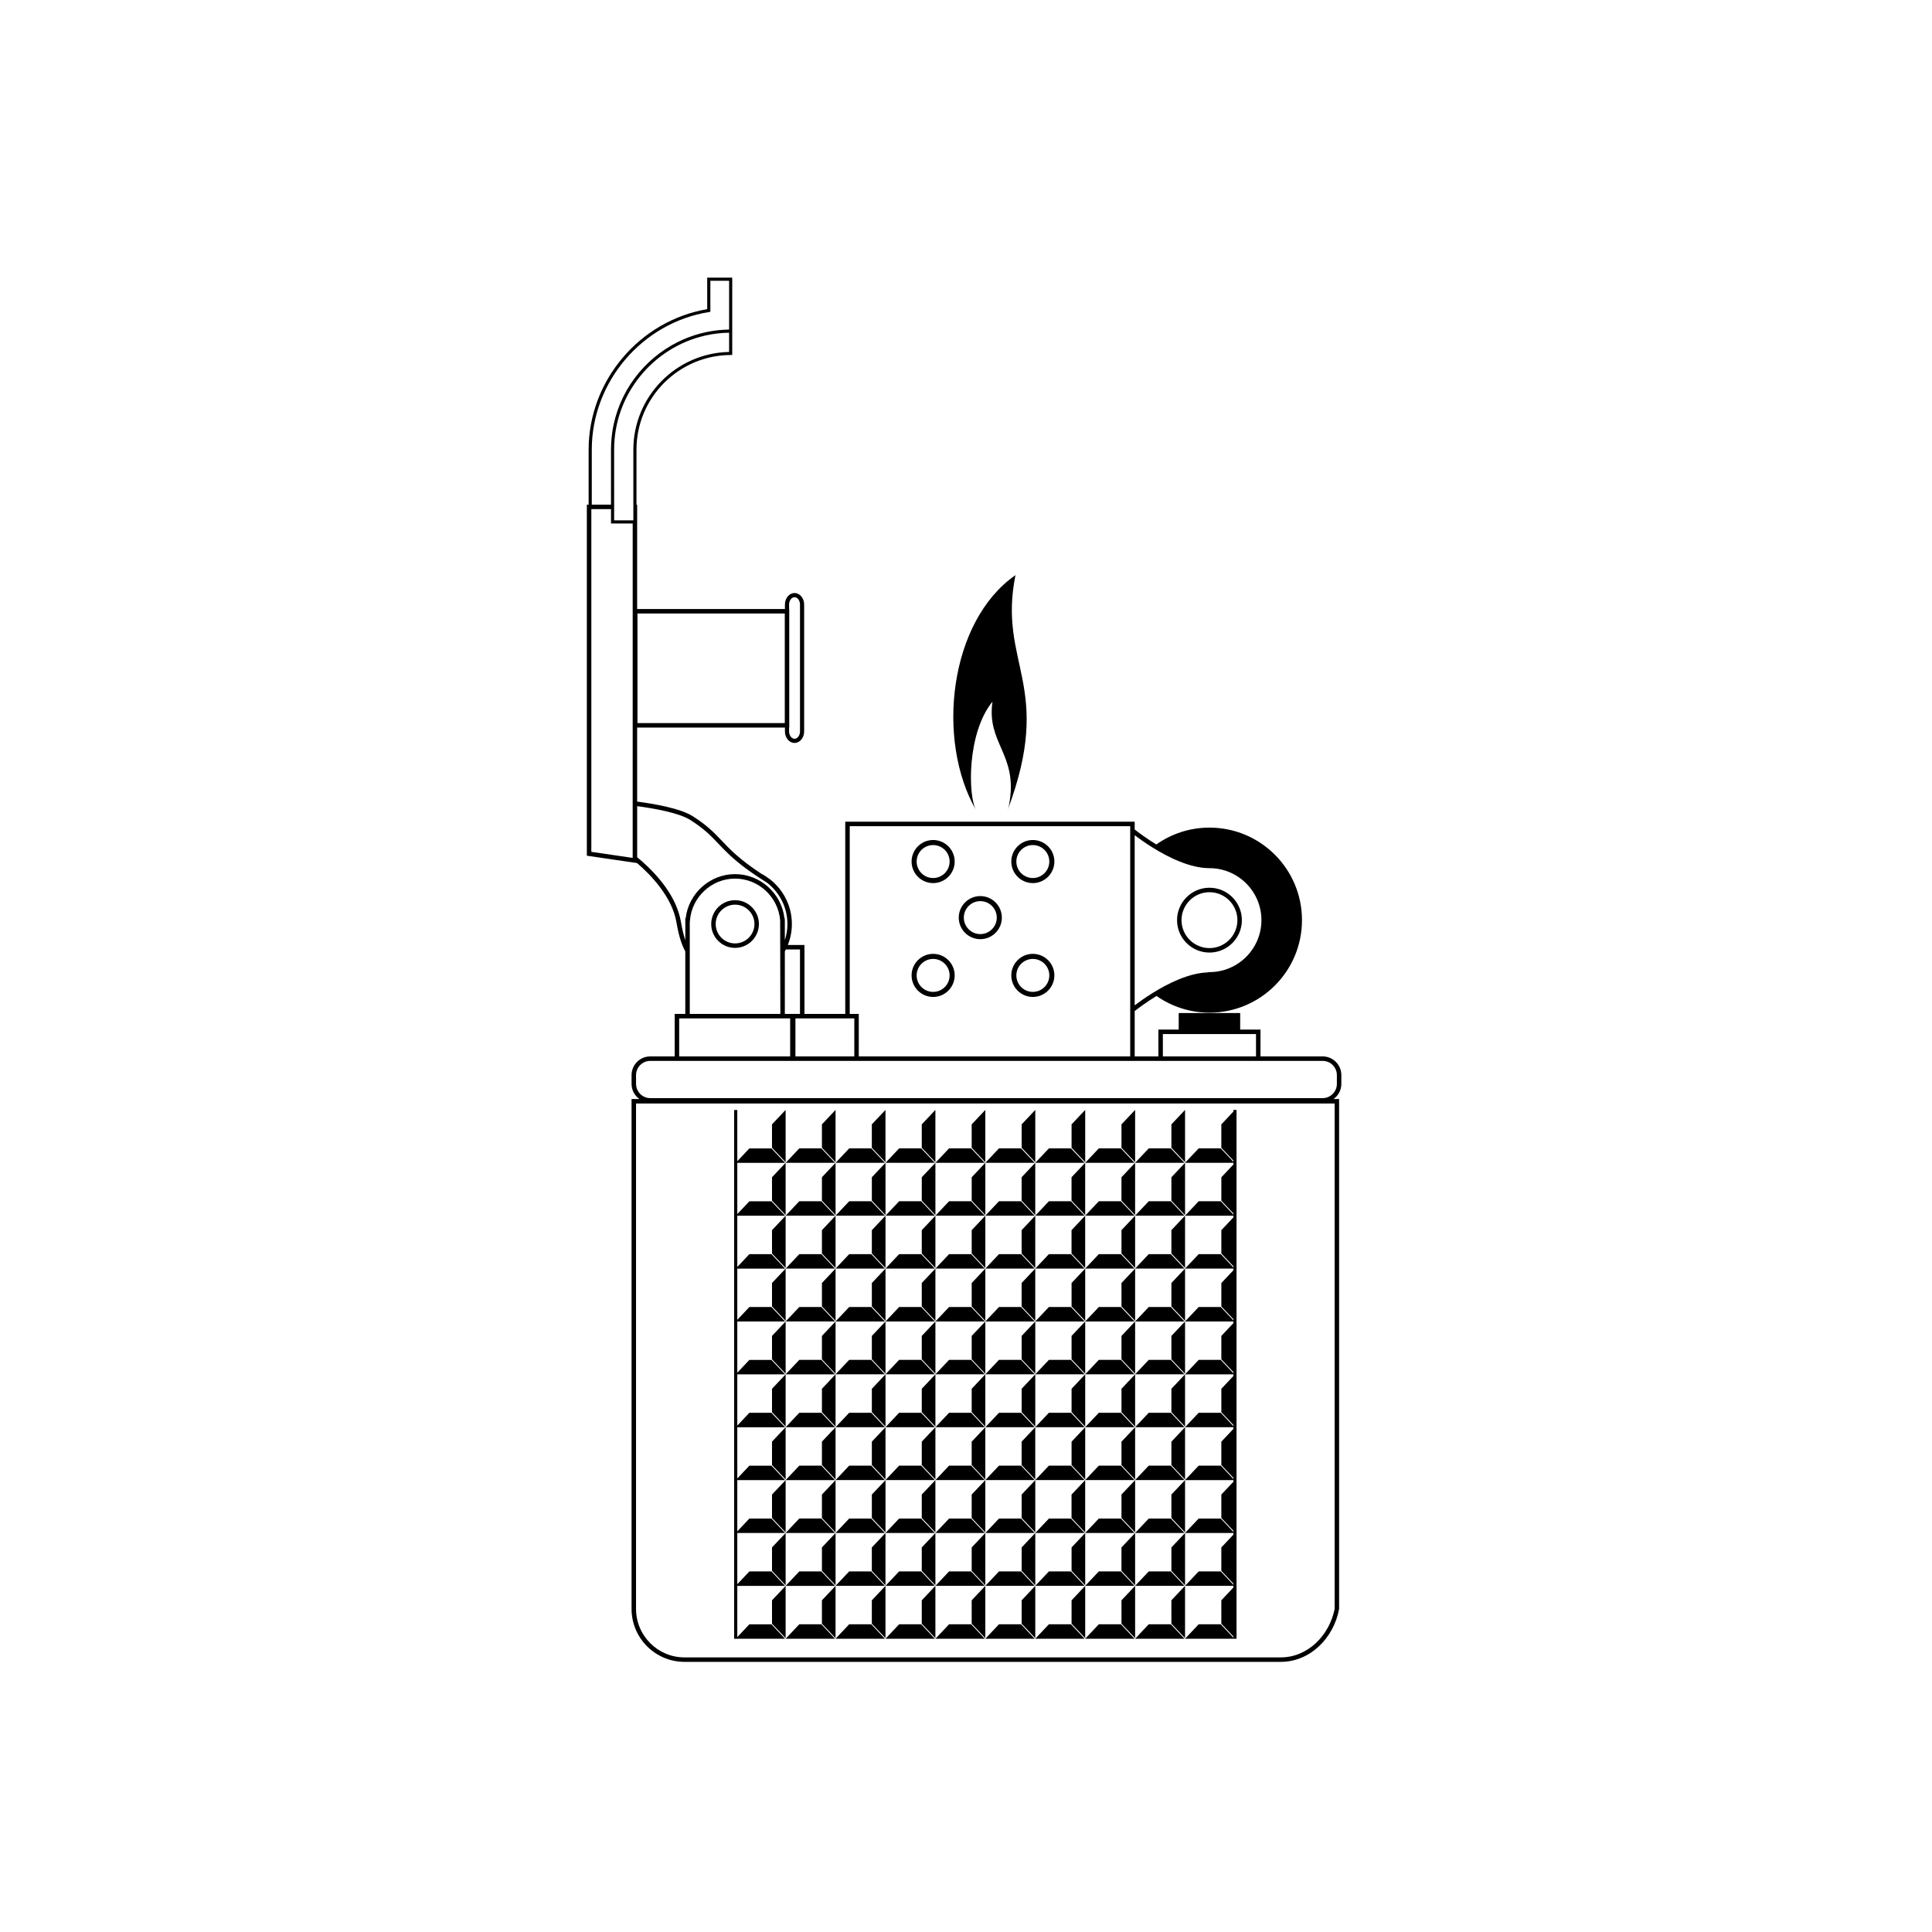 <?xml version="1.0" encoding="UTF-8"?>
<!-- Uploaded to: SVG Repo, www.svgrepo.com, Generator: SVG Repo Mixer Tools -->
<svg fill="#000000" width="800px" height="800px" version="1.1" viewBox="144 144 512 512" xmlns="http://www.w3.org/2000/svg">
 <g>
  <path d="m407.02 329.94c-1.602 10.863 6.438 13.836 4.59 26.137-0.137 0.918-0.285 1.828-0.613 2.691 12.527-33.27-2.66-38.648 2.113-62.352-17.582 12.199-21.16 43.777-10.406 62.352-2.219-3.832-2.469-20.496 4.316-28.828z"/>
  <path d="m391.29 378.03c3.148 0 5.711-2.562 5.711-5.711 0-3.148-2.562-5.707-5.711-5.707-3.148 0-5.711 2.559-5.711 5.707 0 3.148 2.562 5.711 5.711 5.711zm0-10.078c2.406 0 4.367 1.957 4.367 4.367 0 2.406-1.957 4.367-4.367 4.367-2.406 0-4.367-1.957-4.367-4.367 0-2.406 1.957-4.367 4.367-4.367z"/>
  <path d="m417.71 378.03c3.148 0 5.711-2.562 5.711-5.711 0-3.148-2.562-5.707-5.711-5.707-3.148 0-5.707 2.559-5.707 5.707 0 3.148 2.559 5.711 5.707 5.711zm0-10.078c2.406 0 4.367 1.957 4.367 4.367 0 2.406-1.957 4.367-4.367 4.367-2.41 0-4.367-1.957-4.367-4.367 0-2.406 1.961-4.367 4.367-4.367z"/>
  <path d="m391.29 408.2c3.148 0 5.711-2.562 5.711-5.711 0-3.148-2.562-5.707-5.711-5.707-3.148 0-5.711 2.559-5.711 5.707 0 3.148 2.562 5.711 5.711 5.711zm0-10.074c2.406 0 4.367 1.957 4.367 4.367 0 2.406-1.957 4.367-4.367 4.367-2.406 0-4.367-1.957-4.367-4.367 0-2.41 1.957-4.367 4.367-4.367z"/>
  <path d="m403.79 392.89c3.148 0 5.711-2.559 5.711-5.707s-2.562-5.711-5.711-5.711c-3.148 0-5.711 2.562-5.711 5.711 0 3.144 2.562 5.707 5.711 5.707zm0-10.078c2.406 0 4.367 1.957 4.367 4.367 0 2.406-1.957 4.367-4.367 4.367-2.406 0-4.367-1.957-4.367-4.367 0-2.406 1.961-4.367 4.367-4.367z"/>
  <path d="m417.71 408.2c3.148 0 5.711-2.562 5.711-5.711 0-3.148-2.562-5.707-5.711-5.707-3.148 0-5.707 2.559-5.707 5.707 0 3.148 2.559 5.711 5.707 5.711zm0-10.074c2.406 0 4.367 1.957 4.367 4.367 0 2.406-1.957 4.367-4.367 4.367-2.41 0-4.367-1.957-4.367-4.367 0-2.41 1.961-4.367 4.367-4.367z"/>
  <path d="m464.52 396.44c4.738 0 8.59-3.856 8.59-8.59 0-4.738-3.852-8.59-8.59-8.59s-8.59 3.852-8.59 8.59c0 4.734 3.856 8.59 8.59 8.59zm0-15.996c4.082 0 7.406 3.324 7.406 7.406 0 4.082-3.324 7.406-7.406 7.406s-7.406-3.324-7.406-7.406c0.004-4.086 3.324-7.406 7.406-7.406z"/>
  <path d="m338.8 382.56c-3.484 0-6.32 2.836-6.32 6.32 0 3.484 2.836 6.32 6.32 6.32s6.32-2.836 6.32-6.32c0-3.488-2.836-6.32-6.32-6.32zm0 11.453c-2.832 0-5.133-2.305-5.133-5.133 0-2.832 2.305-5.137 5.133-5.137 2.832 0 5.137 2.305 5.137 5.137-0.004 2.828-2.309 5.133-5.137 5.133z"/>
  <path d="m499.47 431.24v-2.324c0-2.734-2.223-4.957-4.957-4.957h-16.469v-7.109h-5.383v-4.387h-16.293v4.387h-5.379v7.109h-6.285v-12.02c0.949-0.742 3.086-2.348 5.785-4 3.977 2.781 8.809 4.426 14.027 4.426 13.539 0 24.52-10.977 24.52-24.52s-10.98-24.52-24.52-24.52c-5.246 0-10.094 1.66-14.082 4.469-2.68-1.641-4.793-3.227-5.734-3.965v-2.078h-76.699v50.949h-10.812v-18.266h-4.406c0.684-1.719 1.074-3.59 1.074-5.551 0-4.789-2.254-9.051-5.746-11.812l0.008-0.012c-0.055-0.035-0.105-0.066-0.16-0.102-0.703-0.539-1.449-1.023-2.238-1.434-5.793-3.824-8.27-6.43-10.477-8.758-1.969-2.074-3.828-4.035-7.652-6.457-3.348-2.121-10.438-3.32-14.738-3.875l-0.004-19.625h39.164v1.027c0 1.684 1.145 3.051 2.547 3.051 1.406 0 2.547-1.367 2.547-3.051v-33.625c0-1.684-1.141-3.051-2.547-3.051s-2.547 1.367-2.547 3.051v1.188h-39.164v-27.656h-0.176v-14.578c0-13.836 11.254-25.09 25.086-25.09h0.289v-20.5h-6.629v8.355c-17.941 3.047-31.426 18.988-31.426 37.234v14.578h-0.473v93.027l13.309 1.949c3.676 3.164 9.285 8.969 10.438 15.711 0.332 1.949 0.699 3.523 1.137 4.859 0.031 0.102 0.07 0.203 0.102 0.301 0.082 0.25 0.176 0.496 0.27 0.742 0.102 0.262 0.211 0.52 0.32 0.762 0.035 0.078 0.07 0.164 0.105 0.242l0.008-0.004c0.129 0.27 0.254 0.543 0.398 0.805v16.566h-2.809v11.258h-6.473c-2.734 0-4.957 2.223-4.957 4.957v2.324c0 1.652 0.82 3.113 2.07 4.012h-2.07v135.13c0 7.734 6.293 14.027 14.027 14.027h158.04c7.734 0 14.027-6.293 15.441-14.027v-135.13h-1.477c1.246-0.902 2.07-2.359 2.07-4.012zm-54.77-28.996v-36.91c1.059 0.809 2.703 1.996 4.695 3.238 4.211 2.629 9.977 5.5 15.121 5.5 7.594 0 13.773 6.18 13.773 13.773s-6.18 13.773-13.773 13.773l-0.594 0.074v0.012c-4.969 0.207-10.43 2.938-14.473 5.457-2.012 1.254-3.68 2.457-4.75 3.269zm-91.586-65.434h0.043v-31.414h-0.043v-1.188c0-1.059 0.664-1.949 1.449-1.949s1.445 0.891 1.445 1.949v33.625c0 1.059-0.664 1.949-1.445 1.949-0.785 0-1.449-0.891-1.449-1.949zm-40.18-30.227h39.039v29.043h-39.039zm-12.109-43.418c0-17.957 13.359-33.637 31.078-36.473l0.348-0.059v-8.227h4.969v12.922c-0.184 0.004-0.367 0.02-0.547 0.023-0.27 0.008-0.543 0.02-0.809 0.035-0.266 0.016-0.527 0.035-0.789 0.059-0.273 0.023-0.551 0.047-0.824 0.074-0.246 0.027-0.492 0.062-0.734 0.094-0.289 0.039-0.574 0.078-0.863 0.125-0.223 0.035-0.441 0.078-0.66 0.117-0.305 0.059-0.613 0.113-0.914 0.176-0.191 0.043-0.383 0.086-0.574 0.133-0.328 0.074-0.652 0.152-0.977 0.242-0.156 0.043-0.312 0.09-0.473 0.133-0.352 0.098-0.703 0.203-1.047 0.312-0.125 0.039-0.242 0.082-0.363 0.125-0.375 0.125-0.754 0.258-1.125 0.398-0.086 0.031-0.168 0.066-0.25 0.098-0.406 0.156-0.809 0.32-1.203 0.492-0.047 0.02-0.09 0.043-0.137 0.062-0.434 0.191-0.859 0.391-1.281 0.602-0.008 0.004-0.012 0.004-0.016 0.008-9.121 4.535-15.773 13.309-17.355 23.734-0.008 0.051-0.012 0.105-0.02 0.156-0.07 0.469-0.129 0.938-0.176 1.414-0.02 0.203-0.031 0.406-0.047 0.609-0.027 0.328-0.059 0.656-0.074 0.988-0.027 0.539-0.043 1.078-0.043 1.625v14.578h-5.094zm10.84 93.121v15.066l-0.613-0.09-10.344-1.516v-90.82h5.215v3.801h5.746zm0.18-78.543v4.156h-5.094v-4.156l-0.004-14.578c0-14.73 10.367-27.125 24.188-30.25 0.051-0.012 0.102-0.023 0.152-0.035 0.371-0.082 0.75-0.152 1.125-0.219 0.133-0.023 0.262-0.055 0.395-0.074 0.312-0.055 0.633-0.094 0.949-0.137 0.199-0.027 0.395-0.059 0.594-0.082 0.27-0.031 0.547-0.051 0.82-0.074 0.246-0.023 0.492-0.051 0.742-0.066 0.246-0.016 0.496-0.023 0.746-0.031 0.254-0.012 0.508-0.023 0.762-0.027v5.098c-14.039 0.289-25.375 11.797-25.375 25.906zm185.85 292.64c-1.414 7.082-7.176 12.84-14.258 12.84l-158.04 0.004c-7.082 0-12.84-5.758-12.84-12.84v-133.95h185.14zm-45.523-152.35h4.191v0.004h16.293v-0.004h4.199v5.926h-24.684zm-82.984-55.094h74.328v61.02h-71.934v-11.258h-2.394zm1.211 50.949v10.07h-15.602v-10.07zm-14.395-18.266v17.078h-4.016v-16.566c0.094-0.168 0.172-0.344 0.258-0.516zm-30.469-2.691c-0.418-1.281-0.77-2.801-1.098-4.699-0.113-0.66-0.27-1.305-0.453-1.941-1.965-6.797-7.711-12.316-11.129-15.117v-13.531c4.223 0.559 11.012 1.715 14.102 3.676 3.699 2.348 5.426 4.168 7.426 6.273 1.754 1.848 3.676 3.871 7.227 6.512 1.023 0.762 2.191 1.578 3.519 2.453 0.68 0.449 1.402 0.914 2.18 1.398 3.258 2.543 5.363 6.492 5.363 10.934 0 1.492-0.242 2.93-0.684 4.277v-5.269l-0.051-0.594h-0.055c-0.785-6.578-6.43-11.652-13.082-11.652-6.652 0-12.297 5.074-13.082 11.652h-0.105v5.852c-0.027-0.07-0.055-0.148-0.078-0.223zm25.266 19.77h-24.004v-24.211l0.047-0.547c0.48-6.227 5.734-11.102 11.953-11.102 6.223 0 11.473 4.875 11.953 11.102l0.016 7.918 0.004 2.113zm-26.812 1.188h29.41v10.07h-29.41zm-11.43 17.355v-2.324c0-2.082 1.691-3.773 3.773-3.773h178.18c2.082 0 3.773 1.691 3.773 3.773v2.324c0 2.082-1.691 3.773-3.773 3.773h-178.18c-2.078 0-3.769-1.691-3.769-3.773z"/>
  <path d="m339.39 578.29h12.664l-3.617-3.832h-5.848l-3.199 3.391v-13.574h12.664l-3.617-3.828h-5.848l-3.199 3.391v-13.578h12.664l-3.617-3.828h-5.848l-3.199 3.391v-13.574h12.664l-3.617-3.828h-5.848l-3.199 3.391v-13.578h12.664l-3.617-3.828h-5.848l-3.199 3.391v-13.578h12.664l-3.617-3.828h-5.848l-3.199 3.391v-13.574h12.664l-3.617-3.832h-5.848l-3.199 3.391v-13.574h12.664l-3.617-3.828h-5.848l-3.199 3.391v-13.578h12.664l-3.617-3.828h-5.848l-3.199 3.391v-13.574h12.664l-3.617-3.828h-5.848l-3.199 3.391v-13.574h-0.832v140.14z"/>
  <path d="m348.59 568.1v6.195l3.613 3.828v-13.852z"/>
  <path d="m358.82 574.45h-3l-3.613 3.832h13.074l-3.613-3.832z"/>
  <path d="m365.43 564.27-3.613 3.828v6.195l3.613 3.828z"/>
  <path d="m372.05 574.45h-3.004l-3.613 3.832h13.074l-3.613-3.832z"/>
  <path d="m378.66 564.27-3.617 3.828v6.195l3.617 3.828z"/>
  <path d="m385.28 574.45h-3l-3.613 3.832h13.074l-3.613-3.832z"/>
  <path d="m391.89 564.27-3.613 3.828v6.195l3.613 3.828z"/>
  <path d="m398.51 574.45h-2.996l-3.617 3.832h13.078l-3.617-3.832z"/>
  <path d="m405.12 564.27-3.613 3.828v6.195l3.613 3.828z"/>
  <path d="m411.74 574.45h-3l-3.617 3.832h13.078l-3.613-3.832z"/>
  <path d="m418.36 564.27-3.613 3.828v6.195l3.613 3.828z"/>
  <path d="m424.97 574.45h-3l-3.617 3.832h13.078l-3.613-3.832z"/>
  <path d="m431.59 564.27-3.613 3.828v6.195l3.613 3.828z"/>
  <path d="m438.2 574.45h-3l-3.617 3.832h13.078l-3.613-3.832z"/>
  <path d="m444.82 564.27-3.617 3.828v6.195l3.617 3.828z"/>
  <path d="m451.43 574.45h-3l-3.617 3.832h13.078l-3.613-3.832z"/>
  <path d="m454.43 574.29 3.617 3.828v-13.852l-3.617 3.828z"/>
  <path d="m348.59 557.26v3.016l3.613 3.832v-13.852l-3.613 3.828z"/>
  <path d="m365.28 564.27-3.613-3.828h-5.848l-3.613 3.828z"/>
  <path d="m361.82 557.26v3.016l3.613 3.832v-13.852l-3.613 3.828z"/>
  <path d="m374.89 560.44h-5.848l-3.613 3.828h13.074z"/>
  <path d="m378.66 550.26-3.617 3.828v6.191l3.617 3.832z"/>
  <path d="m388.12 560.44h-5.848l-3.613 3.828h13.074z"/>
  <path d="m391.89 550.26-3.613 3.828v6.191l3.613 3.832z"/>
  <path d="m401.36 560.44h-5.844l-3.617 3.828h13.078z"/>
  <path d="m405.12 550.26-3.613 3.828v6.191l3.613 3.832z"/>
  <path d="m414.59 560.44h-5.848l-3.617 3.828h13.078z"/>
  <path d="m418.36 550.26-3.613 3.828v6.191l3.613 3.832z"/>
  <path d="m427.82 560.44h-5.848l-3.617 3.828h13.078z"/>
  <path d="m431.59 550.26-3.613 3.828v6.191l3.613 3.832z"/>
  <path d="m441.05 560.44h-5.848l-3.617 3.828h13.078z"/>
  <path d="m441.2 560.28 3.617 3.832v-13.852l-3.617 3.828z"/>
  <path d="m451.43 560.44h-3l-3.617 3.828h13.078l-3.613-3.828z"/>
  <path d="m458.05 550.26-3.617 3.828v6.191l3.617 3.832z"/>
  <path d="m348.59 543.25v3.016l3.613 3.828v-13.852l-3.613 3.828z"/>
  <path d="m365.28 550.25-3.613-3.828h-5.848l-3.613 3.828z"/>
  <path d="m361.82 543.25v3.016l3.613 3.828v-13.852l-3.613 3.828z"/>
  <path d="m374.89 546.43h-5.848l-3.613 3.828h13.074z"/>
  <path d="m375.05 543.25v3.016l3.617 3.828v-13.852l-3.617 3.828z"/>
  <path d="m388.12 546.43h-5.848l-3.613 3.828h13.074z"/>
  <path d="m391.89 536.24-3.613 3.828v6.195l3.613 3.828z"/>
  <path d="m401.36 546.43h-5.844l-3.617 3.828h13.078z"/>
  <path d="m405.12 536.24-3.613 3.828v6.195l3.613 3.828z"/>
  <path d="m414.59 546.43h-5.848l-3.617 3.828h13.078z"/>
  <path d="m418.36 536.24-3.613 3.828v6.195l3.613 3.828z"/>
  <path d="m427.82 546.43h-5.848l-3.617 3.828h13.078z"/>
  <path d="m427.97 546.27 3.613 3.828v-13.852l-3.613 3.828z"/>
  <path d="m438.2 546.43h-3l-3.617 3.828h13.078l-3.613-3.828z"/>
  <path d="m444.82 536.24-3.617 3.828v6.195l3.617 3.828z"/>
  <path d="m451.43 546.43h-3l-3.617 3.828h13.078l-3.613-3.828z"/>
  <path d="m458.05 536.24-3.617 3.828v6.195l3.617 3.828z"/>
  <path d="m348.59 529.23v3.016l3.613 3.828v-13.852l-3.613 3.828z"/>
  <path d="m365.28 536.24-3.613-3.828h-5.848l-3.613 3.828z"/>
  <path d="m361.82 529.23v3.016l3.613 3.828v-13.852l-3.613 3.828z"/>
  <path d="m374.89 532.41h-5.848l-3.613 3.828h13.074z"/>
  <path d="m375.05 529.23v3.016l3.617 3.828v-13.852l-3.617 3.828z"/>
  <path d="m388.12 532.41h-5.848l-3.613 3.828h13.074z"/>
  <path d="m388.28 529.23v3.016l3.613 3.828v-13.852l-3.613 3.828z"/>
  <path d="m401.36 532.41h-5.844l-3.617 3.828h13.078z"/>
  <path d="m405.12 522.23-3.613 3.828v6.195l3.613 3.828z"/>
  <path d="m414.59 532.41h-5.848l-3.617 3.828h13.078z"/>
  <path d="m414.74 532.25 3.613 3.828v-13.852l-3.613 3.828z"/>
  <path d="m424.97 532.41h-3l-3.617 3.828h13.078l-3.613-3.828z"/>
  <path d="m431.59 522.23-3.613 3.828v6.195l3.613 3.828z"/>
  <path d="m438.2 532.41h-3l-3.617 3.828h13.078l-3.613-3.828z"/>
  <path d="m444.82 522.23-3.617 3.828v6.195l3.617 3.828z"/>
  <path d="m451.43 532.41h-3l-3.617 3.828h13.078l-3.613-3.828z"/>
  <path d="m458.05 522.23-3.617 3.828v6.195l3.617 3.828z"/>
  <path d="m348.59 515.22v3.012l3.613 3.832v-13.852l-3.613 3.828z"/>
  <path d="m365.28 522.23-3.613-3.828h-5.848l-3.613 3.828z"/>
  <path d="m361.82 515.22v3.012l3.613 3.832v-13.852l-3.613 3.828z"/>
  <path d="m374.89 518.4h-5.848l-3.613 3.828h13.074z"/>
  <path d="m375.05 515.22v3.012l3.617 3.832v-13.852l-3.617 3.828z"/>
  <path d="m388.12 518.4h-5.848l-3.613 3.828h13.074z"/>
  <path d="m388.28 512.04v6.191l3.613 3.832v-13.852z"/>
  <path d="m401.36 518.4h-5.844l-3.617 3.828h13.078z"/>
  <path d="m405.12 508.21-3.613 3.828v6.191l3.613 3.832z"/>
  <path d="m411.74 518.4h-3l-3.617 3.828h13.078l-3.613-3.828z"/>
  <path d="m418.36 508.21-3.613 3.828v6.191l3.613 3.832z"/>
  <path d="m424.97 518.4h-3l-3.617 3.828h13.078l-3.613-3.828z"/>
  <path d="m431.59 508.21-3.613 3.828v6.191l3.613 3.832z"/>
  <path d="m438.2 518.4h-3l-3.617 3.828h13.078l-3.613-3.828z"/>
  <path d="m444.82 508.21-3.617 3.828v6.191l3.617 3.832z"/>
  <path d="m451.43 518.4h-3l-3.617 3.828h13.078l-3.613-3.828z"/>
  <path d="m458.05 508.21-3.617 3.828v6.191l3.617 3.832z"/>
  <path d="m348.59 501.21v3.016l3.613 3.828v-13.852l-3.613 3.828z"/>
  <path d="m365.28 508.21-3.613-3.828h-5.848l-3.613 3.828z"/>
  <path d="m361.82 501.21v3.016l3.613 3.828v-13.852l-3.613 3.828z"/>
  <path d="m374.89 504.38h-5.848l-3.613 3.828h13.074z"/>
  <path d="m375.05 498.03v6.195l3.617 3.828v-13.852z"/>
  <path d="m388.12 504.38h-5.848l-3.613 3.828h13.074z"/>
  <path d="m388.28 501.21v3.016l3.613 3.828v-13.852l-3.613 3.828z"/>
  <path d="m398.51 504.38h-2.996l-3.617 3.828h13.078l-3.617-3.828z"/>
  <path d="m401.51 501.21v3.016l3.613 3.828v-13.852l-3.613 3.828z"/>
  <path d="m411.74 504.38h-3l-3.617 3.828h13.078l-3.613-3.828z"/>
  <path d="m418.36 494.2-3.613 3.828v6.195l3.613 3.828z"/>
  <path d="m424.97 504.38h-3l-3.617 3.828h13.078l-3.613-3.828z"/>
  <path d="m431.59 494.2-3.613 3.828v6.195l3.613 3.828z"/>
  <path d="m438.2 504.38h-3l-3.617 3.828h13.078l-3.613-3.828z"/>
  <path d="m444.82 494.2-3.617 3.828v6.195l3.617 3.828z"/>
  <path d="m451.43 504.38h-3l-3.617 3.828h13.078l-3.613-3.828z"/>
  <path d="m458.05 494.2-3.617 3.828v6.195l3.617 3.828z"/>
  <path d="m348.59 487.19v3.016l3.613 3.828v-13.852l-3.613 3.828z"/>
  <path d="m365.28 494.2-3.613-3.832h-5.848l-3.613 3.832z"/>
  <path d="m361.82 484.01v6.195l3.613 3.828v-13.852z"/>
  <path d="m374.89 490.37h-5.848l-3.613 3.832h13.074z"/>
  <path d="m375.05 487.19v3.016l3.617 3.828v-13.852l-3.617 3.828z"/>
  <path d="m385.28 490.37h-3l-3.613 3.832h13.074l-3.613-3.832z"/>
  <path d="m388.28 487.19v3.016l3.613 3.828v-13.852l-3.613 3.828z"/>
  <path d="m398.51 490.37h-2.996l-3.617 3.832h13.078l-3.617-3.832z"/>
  <path d="m401.51 487.19v3.016l3.613 3.828v-13.852l-3.613 3.828z"/>
  <path d="m411.74 490.37h-3l-3.617 3.832h13.078l-3.613-3.832z"/>
  <path d="m414.74 487.19v3.016l3.613 3.828v-13.852l-3.613 3.828z"/>
  <path d="m424.97 490.37h-3l-3.617 3.832h13.078l-3.613-3.832z"/>
  <path d="m431.59 480.18-3.613 3.828v6.195l3.613 3.828z"/>
  <path d="m438.2 490.37h-3l-3.617 3.832h13.078l-3.613-3.832z"/>
  <path d="m444.82 480.18-3.617 3.828v6.195l3.617 3.828z"/>
  <path d="m451.43 490.37h-3l-3.617 3.832h13.078l-3.613-3.832z"/>
  <path d="m458.05 480.18-3.617 3.828v6.195l3.617 3.828z"/>
  <path d="m348.59 473.18v3.016l3.613 3.832v-13.852l-3.613 3.828z"/>
  <path d="m358.82 476.36h-3l-3.613 3.828h13.074l-3.613-3.828z"/>
  <path d="m361.82 473.18v3.016l3.613 3.832v-13.852l-3.613 3.828z"/>
  <path d="m372.05 476.36h-3.004l-3.613 3.828h13.074l-3.613-3.828z"/>
  <path d="m375.05 473.18v3.016l3.617 3.832v-13.852l-3.617 3.828z"/>
  <path d="m385.28 476.36h-3l-3.613 3.828h13.074l-3.613-3.828z"/>
  <path d="m388.28 473.18v3.016l3.613 3.832v-13.852l-3.613 3.828z"/>
  <path d="m398.51 476.36h-2.996l-3.617 3.828h13.078l-3.617-3.828z"/>
  <path d="m401.51 473.18v3.016l3.613 3.832v-13.852l-3.613 3.828z"/>
  <path d="m411.74 476.36h-3l-3.617 3.828h13.078l-3.613-3.828z"/>
  <path d="m414.74 473.18v3.016l3.613 3.832v-13.852l-3.613 3.828z"/>
  <path d="m424.97 476.36h-3l-3.617 3.828h13.078l-3.613-3.828z"/>
  <path d="m427.97 473.18v3.016l3.613 3.832v-13.852l-3.613 3.828z"/>
  <path d="m438.2 476.36h-3l-3.617 3.828h13.078l-3.613-3.828z"/>
  <path d="m444.82 466.17-3.617 3.828v6.191l3.617 3.832z"/>
  <path d="m451.43 476.36h-3l-3.617 3.828h13.078l-3.613-3.828z"/>
  <path d="m458.05 466.17-3.617 3.828v6.191l3.617 3.832z"/>
  <path d="m348.59 459.16v3.016l3.613 3.828v-13.852l-3.613 3.828z"/>
  <path d="m358.82 462.34h-3l-3.613 3.828h13.074l-3.613-3.828z"/>
  <path d="m361.82 459.16v3.016l3.613 3.828v-13.852l-3.613 3.828z"/>
  <path d="m372.05 462.34h-3.004l-3.613 3.828h13.074l-3.613-3.828z"/>
  <path d="m375.05 459.16v3.016l3.617 3.828v-13.852l-3.617 3.828z"/>
  <path d="m385.28 462.34h-3l-3.613 3.828h13.074l-3.613-3.828z"/>
  <path d="m388.28 459.16v3.016l3.613 3.828v-13.852l-3.613 3.828z"/>
  <path d="m398.51 462.34h-2.996l-3.617 3.828h13.078l-3.617-3.828z"/>
  <path d="m401.51 459.16v3.016l3.613 3.828v-13.852l-3.613 3.828z"/>
  <path d="m411.74 462.34h-3l-3.617 3.828h13.078l-3.613-3.828z"/>
  <path d="m414.74 459.16v3.016l3.613 3.828v-13.852l-3.613 3.828z"/>
  <path d="m424.97 462.34h-3l-3.617 3.828h13.078l-3.613-3.828z"/>
  <path d="m427.97 459.16v3.016l3.613 3.828v-13.852l-3.613 3.828z"/>
  <path d="m438.2 462.34h-3l-3.617 3.828h13.078l-3.613-3.828z"/>
  <path d="m441.2 459.16v3.016l3.617 3.828v-13.852l-3.617 3.828z"/>
  <path d="m451.43 462.34h-3l-3.617 3.828h13.078l-3.613-3.828z"/>
  <path d="m458.05 452.16-3.617 3.828v6.195l3.617 3.828z"/>
  <path d="m352.2 438.14-3.613 3.828v6.195l3.613 3.824z"/>
  <path d="m365.28 452.16-3.613-3.828h-5.848l-3.613 3.828z"/>
  <path d="m365.43 438.14-3.613 3.828v6.195l3.613 3.824z"/>
  <path d="m378.51 452.16-3.613-3.828h-5.848l-3.613 3.828z"/>
  <path d="m378.66 438.14-3.617 3.828v6.195l3.617 3.824z"/>
  <path d="m391.74 452.16-3.613-3.828h-5.848l-3.613 3.828z"/>
  <path d="m391.89 438.14-3.613 3.828v6.195l3.613 3.824z"/>
  <path d="m404.97 452.16-3.617-3.828h-5.844l-3.617 3.828z"/>
  <path d="m405.12 438.14-3.613 3.828v6.195l3.613 3.824z"/>
  <path d="m418.2 452.16-3.613-3.828h-5.848l-3.617 3.828z"/>
  <path d="m418.36 438.14-3.613 3.828v6.195l3.613 3.824z"/>
  <path d="m431.43 452.16-3.613-3.828h-5.848l-3.617 3.828z"/>
  <path d="m431.59 438.14-3.613 3.828v6.195l3.613 3.824z"/>
  <path d="m444.66 452.16-3.613-3.828h-5.848l-3.617 3.828z"/>
  <path d="m444.82 438.14-3.617 3.828v6.195l3.617 3.824z"/>
  <path d="m457.89 452.16-3.613-3.828h-5.848l-3.617 3.828z"/>
  <path d="m458.05 438.14-3.617 3.828v6.195l3.617 3.824z"/>
  <path d="m470.87 452.16v0.441l-3.199 3.387v6.195l3.199 3.387v0.328l-3.356-3.555h-5.848l-3.617 3.828h12.82v0.441l-3.199 3.391v6.191l3.199 3.391v0.324l-3.356-3.551h-5.848l-3.617 3.828h12.82v0.441l-3.199 3.387v6.195l3.199 3.391v0.324l-3.356-3.555h-5.848l-3.617 3.832h12.82v0.441l-3.199 3.387v6.195l3.199 3.391v0.324l-3.356-3.555h-5.848l-3.617 3.828h12.82v0.441l-3.199 3.391v6.191l3.199 3.391v0.324l-3.356-3.551h-5.848l-3.617 3.828h12.82v0.441l-3.199 3.387v6.195l3.199 3.391v0.324l-3.356-3.551h-5.848l-3.617 3.828h12.82v0.441l-3.199 3.387v6.195l3.199 3.387v0.328l-3.356-3.555h-5.848l-3.617 3.828h12.82v0.441l-3.199 3.391v6.191l3.199 3.391v0.328l-3.356-3.555h-5.848l-3.617 3.828h12.82v0.441l-3.199 3.387v6.195l3.199 3.391v0.324l-3.356-3.555h-5.848l-3.617 3.832h13.648v-140.14h-0.828v0.438l-3.199 3.391v6.195l3.199 3.387v0.324l-3.356-3.551h-5.848l-3.617 3.828z"/>
 </g>
</svg>